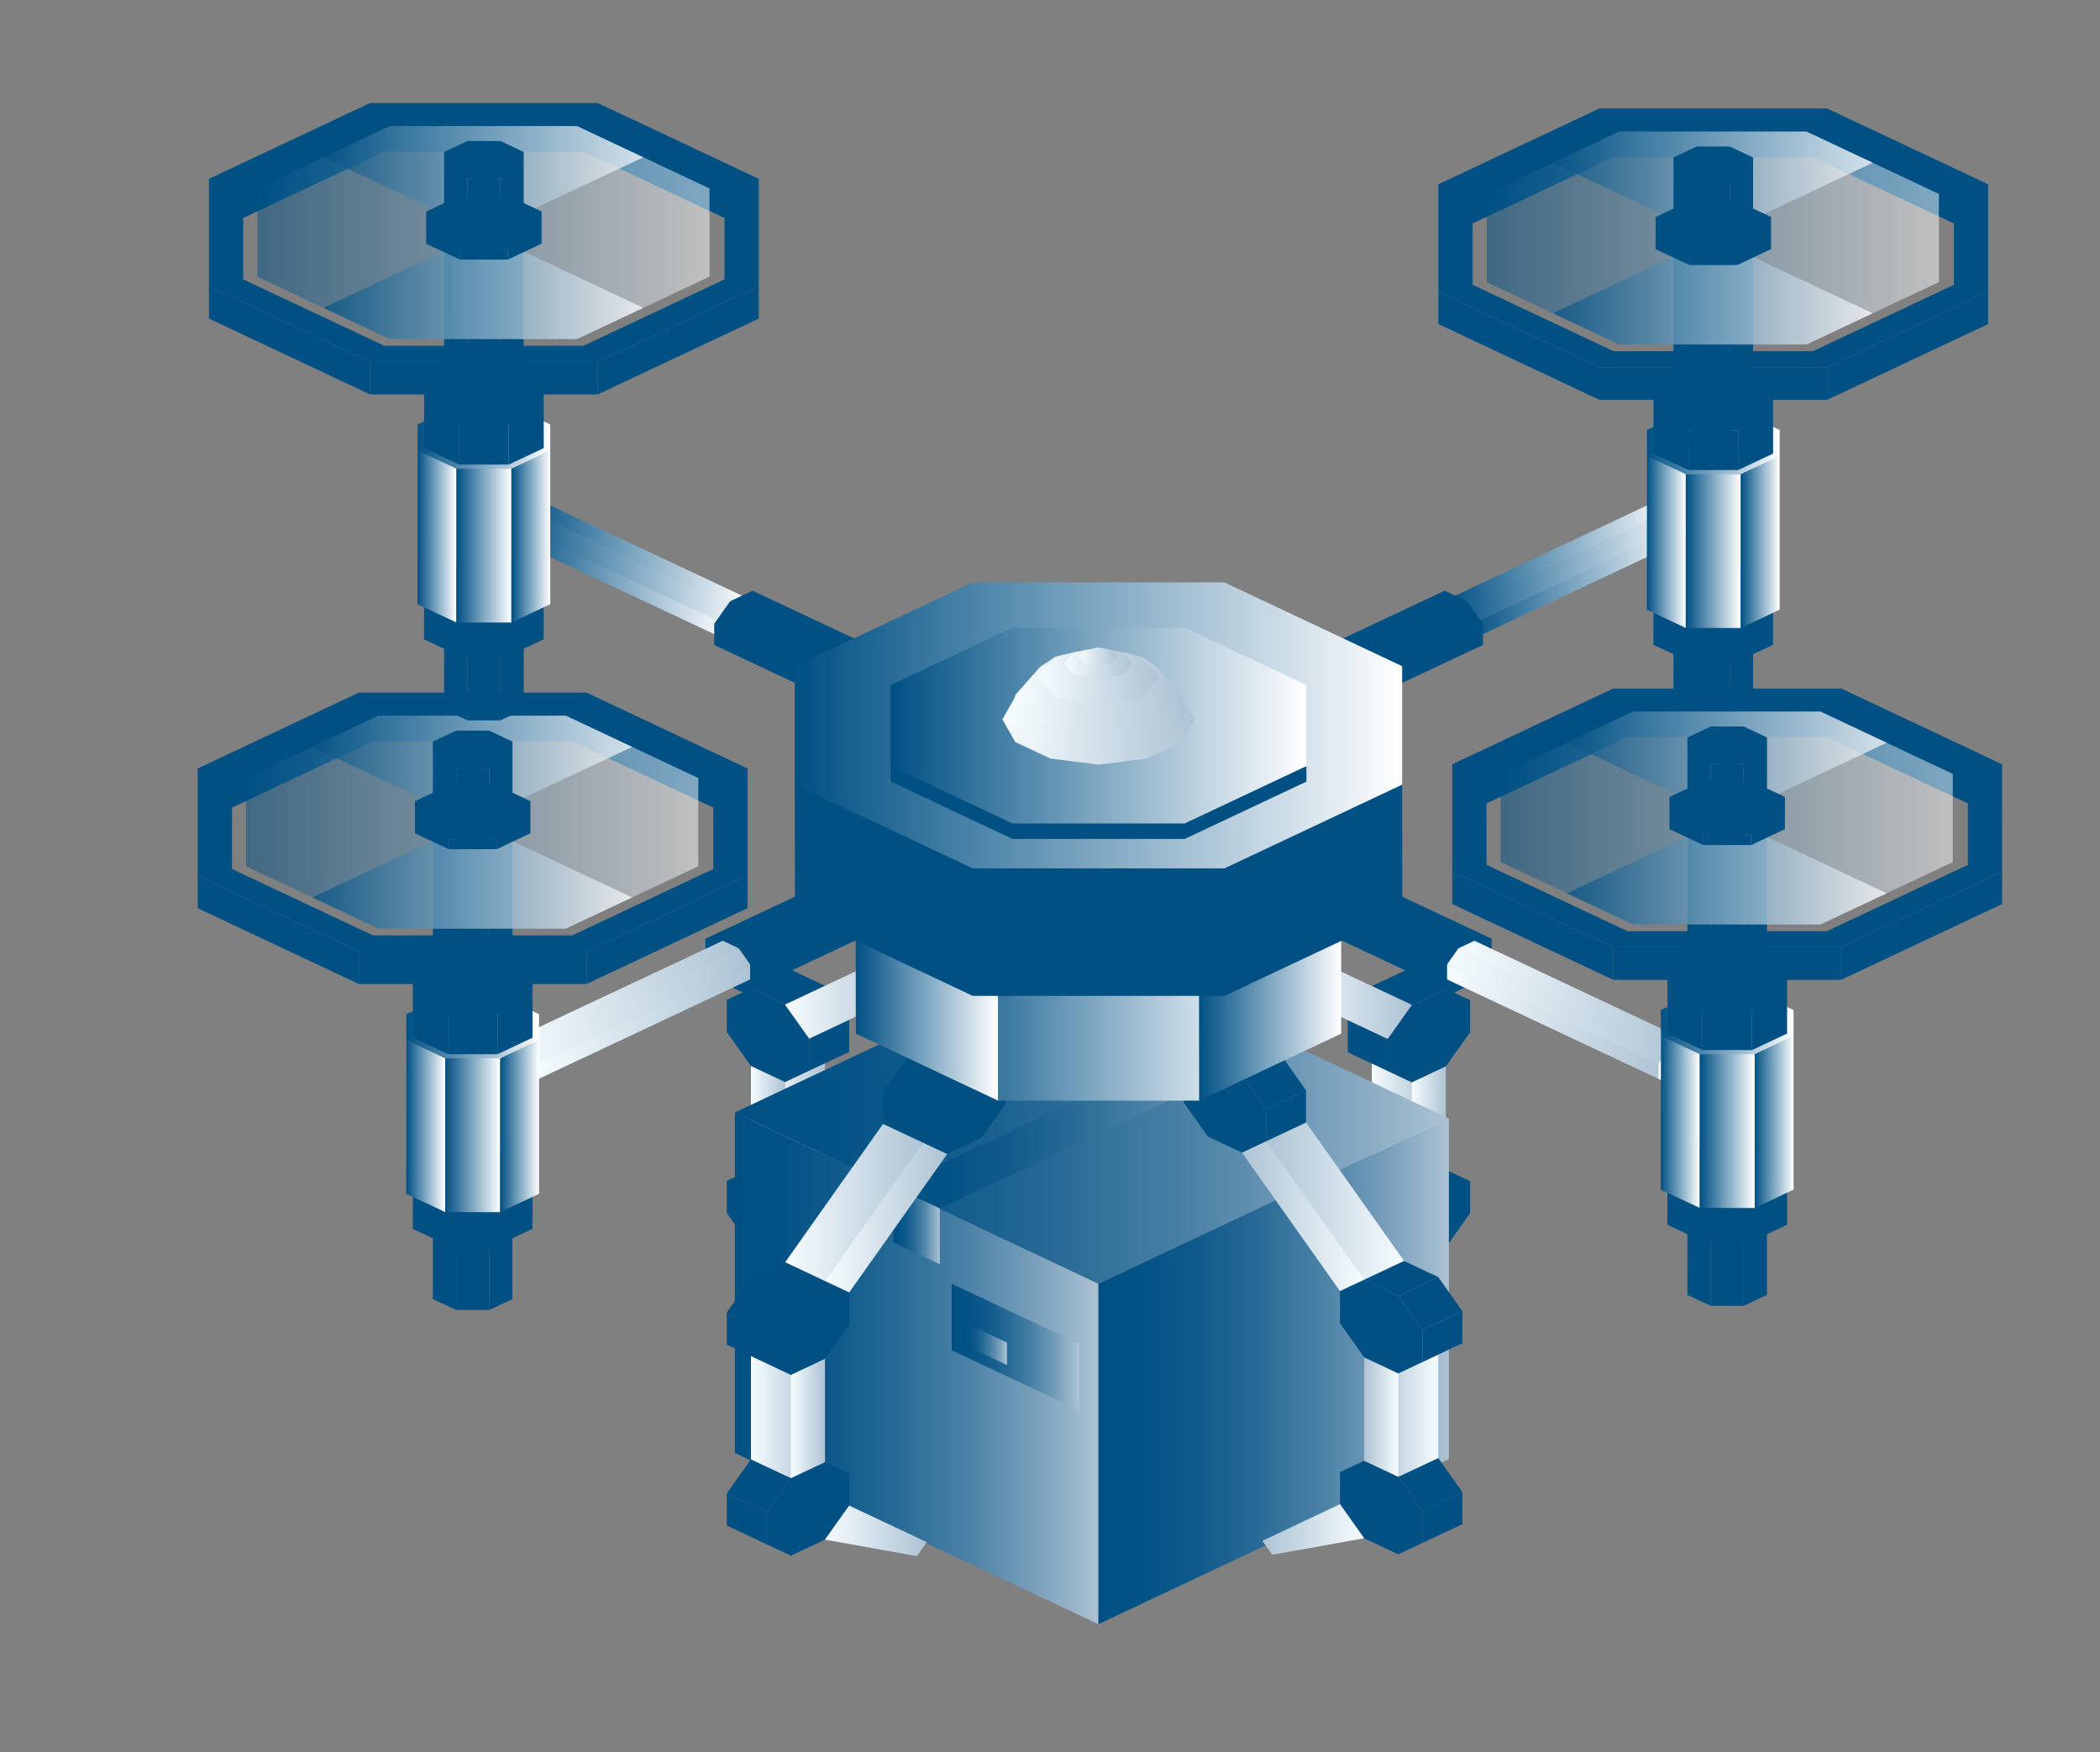 <?xml version="1.0" encoding="UTF-8"?>
<svg id="Layer_1" data-name="Layer 1" xmlns="http://www.w3.org/2000/svg" width="512.96" height="428.02" xmlns:xlink="http://www.w3.org/1999/xlink" viewBox="0 0 512.96 428.02">
  <rect x="0" y="0" width="512.96" height="428.02" fill="#808080" stroke="none"/>
  <defs>
    <style>
      .cls-1 {
        fill: #554640;
      }

      .cls-1, .cls-2, .cls-3, .cls-4, .cls-5, .cls-6, .cls-7, .cls-8, .cls-9, .cls-10, .cls-11, .cls-12, .cls-13, .cls-14, .cls-15, .cls-16, .cls-17, .cls-18, .cls-19, .cls-20, .cls-21, .cls-22, .cls-23, .cls-24, .cls-25, .cls-26, .cls-27, .cls-28, .cls-29, .cls-30, .cls-31, .cls-32, .cls-33, .cls-34, .cls-35, .cls-36, .cls-37, .cls-38, .cls-39, .cls-40, .cls-41, .cls-42, .cls-43, .cls-44, .cls-45, .cls-46, .cls-47, .cls-48, .cls-49, .cls-50, .cls-51, .cls-52, .cls-53, .cls-54, .cls-55, .cls-56, .cls-57, .cls-58, .cls-59, .cls-60, .cls-61, .cls-62, .cls-63, .cls-64, .cls-65, .cls-66, .cls-67, .cls-68, .cls-69, .cls-70, .cls-71, .cls-72, .cls-73, .cls-74, .cls-75, .cls-76, .cls-77, .cls-78, .cls-79, .cls-80, .cls-81, .cls-82, .cls-83, .cls-84, .cls-85, .cls-86, .cls-87, .cls-88, .cls-89, .cls-90 {
        stroke-width: 0px;
      }

      .cls-2 {
        fill: url(#linear-gradient-83);
      }

      .cls-2, .cls-3, .cls-4, .cls-5 {
        opacity: .5;
      }

      .cls-3 {
        fill: url(#linear-gradient-69);
      }

      .cls-4 {
        fill: url(#linear-gradient-76);
      }

      .cls-5 {
        fill: url(#linear-gradient-62);
      }

      .cls-6 {
        fill: #695851;
      }

      .cls-7 {
        fill: url(#linear-gradient);
      }

      .cls-8 {
        fill: #005084;
      }

      .cls-9 {
        fill: url(#linear-gradient-38);
      }

      .cls-10 {
        fill: url(#linear-gradient-33);
      }

      .cls-11 {
        fill: url(#linear-gradient-29);
      }

      .cls-12 {
        fill: url(#linear-gradient-32);
      }

      .cls-13 {
        fill: url(#linear-gradient-30);
      }

      .cls-14 {
        fill: url(#linear-gradient-31);
      }

      .cls-15 {
        fill: url(#linear-gradient-36);
      }

      .cls-16 {
        fill: url(#linear-gradient-39);
      }

      .cls-17 {
        fill: url(#linear-gradient-34);
      }

      .cls-18 {
        fill: url(#linear-gradient-37);
      }

      .cls-19 {
        fill: url(#linear-gradient-35);
      }

      .cls-20 {
        fill: url(#linear-gradient-28);
      }

      .cls-21 {
        fill: url(#linear-gradient-25);
      }

      .cls-22 {
        fill: url(#linear-gradient-11);
      }

      .cls-23 {
        fill: url(#linear-gradient-12);
      }

      .cls-24 {
        fill: url(#linear-gradient-13);
      }

      .cls-25 {
        fill: url(#linear-gradient-10);
      }

      .cls-26 {
        fill: url(#linear-gradient-17);
      }

      .cls-27 {
        fill: url(#linear-gradient-16);
      }

      .cls-28 {
        fill: url(#linear-gradient-19);
      }

      .cls-29 {
        fill: url(#linear-gradient-15);
      }

      .cls-30 {
        fill: url(#linear-gradient-23);
      }

      .cls-31 {
        fill: url(#linear-gradient-21);
      }

      .cls-32 {
        fill: url(#linear-gradient-18);
      }

      .cls-33 {
        fill: url(#linear-gradient-14);
      }

      .cls-34 {
        fill: url(#linear-gradient-22);
      }

      .cls-35 {
        fill: url(#linear-gradient-20);
      }

      .cls-36 {
        fill: url(#linear-gradient-27);
      }

      .cls-37 {
        fill: url(#linear-gradient-24);
      }

      .cls-38 {
        fill: url(#linear-gradient-26);
      }

      .cls-39 {
        fill: url(#linear-gradient-45);
      }

      .cls-40 {
        fill: url(#linear-gradient-46);
      }

      .cls-41 {
        fill: url(#linear-gradient-44);
      }

      .cls-42 {
        fill: url(#linear-gradient-48);
      }

      .cls-43 {
        fill: url(#linear-gradient-49);
      }

      .cls-44 {
        fill: url(#linear-gradient-47);
      }

      .cls-45 {
        fill: url(#linear-gradient-42);
      }

      .cls-46 {
        fill: url(#linear-gradient-43);
      }

      .cls-47 {
        fill: url(#linear-gradient-40);
      }

      .cls-48 {
        fill: url(#linear-gradient-41);
      }

      .cls-49 {
        fill: url(#linear-gradient-59);
      }

      .cls-50 {
        fill: url(#linear-gradient-57);
      }

      .cls-51 {
        fill: url(#linear-gradient-58);
      }

      .cls-52 {
        fill: url(#linear-gradient-55);
      }

      .cls-53 {
        fill: url(#linear-gradient-56);
      }

      .cls-54 {
        fill: url(#linear-gradient-53);
      }

      .cls-55 {
        fill: url(#linear-gradient-51);
      }

      .cls-56 {
        fill: url(#linear-gradient-52);
      }

      .cls-57 {
        fill: url(#linear-gradient-50);
      }

      .cls-58 {
        fill: url(#linear-gradient-54);
      }

      .cls-59 {
        fill: url(#linear-gradient-60);
      }

      .cls-60 {
        fill: url(#linear-gradient-61);
      }

      .cls-61 {
        fill: url(#linear-gradient-65);
      }

      .cls-62 {
        fill: url(#linear-gradient-79);
      }

      .cls-63 {
        fill: url(#linear-gradient-75);
      }

      .cls-64 {
        fill: url(#linear-gradient-74);
      }

      .cls-65 {
        fill: url(#linear-gradient-67);
      }

      .cls-66 {
        fill: url(#linear-gradient-68);
      }

      .cls-67 {
        fill: url(#linear-gradient-66);
      }

      .cls-68 {
        fill: url(#linear-gradient-72);
      }

      .cls-69 {
        fill: url(#linear-gradient-73);
      }

      .cls-70 {
        fill: url(#linear-gradient-82);
      }

      .cls-71 {
        fill: url(#linear-gradient-80);
      }

      .cls-72 {
        fill: url(#linear-gradient-81);
      }

      .cls-73 {
        fill: #413531;
      }

      .cls-74 {
        fill: url(#linear-gradient-78);
      }

      .cls-74, .cls-75, .cls-76, .cls-77, .cls-78, .cls-79, .cls-80, .cls-81 {
        opacity: .7;
      }

      .cls-75 {
        fill: url(#linear-gradient-77);
      }

      .cls-76 {
        fill: url(#linear-gradient-64);
      }

      .cls-77 {
        fill: url(#linear-gradient-63);
      }

      .cls-78 {
        fill: url(#linear-gradient-70);
      }

      .cls-79 {
        fill: url(#linear-gradient-71);
      }

      .cls-80 {
        fill: url(#linear-gradient-84);
      }

      .cls-81 {
        fill: url(#linear-gradient-85);
      }

      .cls-82 {
        fill: #846f6a;
      }

      .cls-83 {
        fill: url(#linear-gradient-4);
      }

      .cls-84 {
        fill: url(#linear-gradient-2);
      }

      .cls-85 {
        fill: url(#linear-gradient-3);
      }

      .cls-86 {
        fill: url(#linear-gradient-8);
      }

      .cls-87 {
        fill: url(#linear-gradient-9);
      }

      .cls-88 {
        fill: url(#linear-gradient-7);
      }

      .cls-89 {
        fill: url(#linear-gradient-5);
      }

      .cls-90 {
        fill: url(#linear-gradient-6);
      }
    </style>
    <linearGradient id="linear-gradient" x1="335.09" y1="274.77" x2="349.03" y2="274.77" gradientUnits="userSpaceOnUse">
      <stop offset="0" stop-color="#f6fcfe"/>
      <stop offset="1" stop-color="#adc3d4"/>
    </linearGradient>
    <linearGradient id="linear-gradient-2" x1="344.85" y1="275.11" x2="353.18" y2="275.11" xlink:href="#linear-gradient"/>
    <linearGradient id="linear-gradient-3" x1="305.23" y1="236.07" x2="323.24" y2="236.07" xlink:href="#linear-gradient"/>
    <linearGradient id="linear-gradient-4" x1="315.01" y1="244.01" x2="344.87" y2="244.01" xlink:href="#linear-gradient"/>
    <linearGradient id="linear-gradient-5" x1="310.24" y1="316.97" x2="338.97" y2="316.97" xlink:href="#linear-gradient"/>
    <linearGradient id="linear-gradient-6" x1="320" y1="319.83" x2="344.85" y2="319.83" xlink:href="#linear-gradient"/>
    <linearGradient id="linear-gradient-7" x1="187.6" y1="274.71" x2="201.52" y2="274.71" xlink:href="#linear-gradient"/>
    <linearGradient id="linear-gradient-8" x1="183.43" y1="275.04" x2="191.77" y2="275.04" xlink:href="#linear-gradient"/>
    <linearGradient id="linear-gradient-9" x1="213.38" y1="236.01" x2="231.38" y2="236.01" xlink:href="#linear-gradient"/>
    <linearGradient id="linear-gradient-10" x1="191.75" y1="243.94" x2="221.6" y2="243.94" xlink:href="#linear-gradient"/>
    <linearGradient id="linear-gradient-11" x1="197.65" y1="316.9" x2="226.38" y2="316.9" xlink:href="#linear-gradient"/>
    <linearGradient id="linear-gradient-12" x1="191.77" y1="319.77" x2="216.62" y2="319.77" xlink:href="#linear-gradient"/>
    <linearGradient id="linear-gradient-13" x1="179.5" y1="334.29" x2="268.31" y2="334.29" gradientUnits="userSpaceOnUse">
      <stop offset="0" stop-color="#005084"/>
      <stop offset=".14" stop-color="#045386"/>
      <stop offset=".29" stop-color="#115b8c"/>
      <stop offset=".45" stop-color="#286a96"/>
      <stop offset=".62" stop-color="#477fa4"/>
      <stop offset=".79" stop-color="#6f99b7"/>
      <stop offset=".96" stop-color="#9fbacd"/>
      <stop offset="1" stop-color="#adc3d4"/>
    </linearGradient>
    <linearGradient id="linear-gradient-14" x1="232.45" y1="329.07" x2="263.59" y2="329.07" xlink:href="#linear-gradient-13"/>
    <linearGradient id="linear-gradient-15" x1="235.5" y1="328.27" x2="245.98" y2="328.27" xlink:href="#linear-gradient-13"/>
    <linearGradient id="linear-gradient-16" x1="268.31" y1="335.02" x2="353.91" y2="335.02" xlink:href="#linear-gradient-13"/>
    <linearGradient id="linear-gradient-17" y1="272.51" x2="353.91" y2="272.51" xlink:href="#linear-gradient-13"/>
    <linearGradient id="linear-gradient-18" x1="218.19" y1="272.77" x2="315.21" y2="272.77" xlink:href="#linear-gradient-13"/>
    <linearGradient id="linear-gradient-19" x1="218.19" y1="299.37" x2="229.56" y2="299.37" xlink:href="#linear-gradient-13"/>
    <linearGradient id="linear-gradient-20" x1="191.77" y1="293.77" x2="225.49" y2="293.77" xlink:href="#linear-gradient"/>
    <linearGradient id="linear-gradient-21" x1="201.52" y1="297.46" x2="231.38" y2="297.46" xlink:href="#linear-gradient"/>
    <linearGradient id="linear-gradient-22" x1="183.43" y1="346.19" x2="198.52" y2="346.19" xlink:href="#linear-gradient"/>
    <linearGradient id="linear-gradient-23" x1="193.19" y1="346.52" x2="201.52" y2="346.52" xlink:href="#linear-gradient"/>
    <linearGradient id="linear-gradient-24" x1="201.52" y1="373.98" x2="226.38" y2="373.98" xlink:href="#linear-gradient"/>
    <linearGradient id="linear-gradient-25" x1="164.23" y1="293.44" x2="197.95" y2="293.44" gradientTransform="translate(507.2) rotate(-180) scale(1 -1)" xlink:href="#linear-gradient"/>
    <linearGradient id="linear-gradient-26" x1="173.99" y1="297.12" x2="203.84" y2="297.12" gradientTransform="translate(507.2) rotate(-180) scale(1 -1)" xlink:href="#linear-gradient"/>
    <linearGradient id="linear-gradient-27" x1="155.89" y1="345.86" x2="170.98" y2="345.86" gradientTransform="translate(507.2) rotate(-180) scale(1 -1)" xlink:href="#linear-gradient"/>
    <linearGradient id="linear-gradient-28" x1="165.65" y1="346.19" x2="173.99" y2="346.19" gradientTransform="translate(507.2) rotate(-180) scale(1 -1)" xlink:href="#linear-gradient"/>
    <linearGradient id="linear-gradient-29" x1="173.99" y1="373.65" x2="198.84" y2="373.65" gradientTransform="translate(507.2) rotate(-180) scale(1 -1)" xlink:href="#linear-gradient"/>
    <linearGradient id="linear-gradient-30" x1="226.41" y1="246.36" x2="308.17" y2="246.36" gradientUnits="userSpaceOnUse">
      <stop offset="0" stop-color="#005084"/>
      <stop offset="1" stop-color="#fff"/>
    </linearGradient>
    <linearGradient id="linear-gradient-31" x1="209" y1="246.35" x2="243.77" y2="246.35" xlink:href="#linear-gradient-30"/>
    <linearGradient id="linear-gradient-32" x1="292.88" x2="327.61" xlink:href="#linear-gradient-30"/>
    <linearGradient id="linear-gradient-33" x1="209" y1="212.27" x2="327.6" y2="212.27" xlink:href="#linear-gradient-30"/>
    <linearGradient id="linear-gradient-34" x1="358.68" y1="141.94" x2="411.73" y2="141.94" xlink:href="#linear-gradient-30"/>
    <linearGradient id="linear-gradient-35" x1="353.4" y1="138.14" x2="411.73" y2="138.14" xlink:href="#linear-gradient-30"/>
    <linearGradient id="linear-gradient-36" x1="353.4" y1="135.26" x2="408.95" y2="135.26" xlink:href="#linear-gradient-30"/>
    <linearGradient id="linear-gradient-37" x1="350.63" y1="151.86" x2="360.09" y2="151.86" xlink:href="#linear-gradient-30"/>
    <linearGradient id="linear-gradient-38" x1="124.97" y1="141.94" x2="178.01" y2="141.94" xlink:href="#linear-gradient-30"/>
    <linearGradient id="linear-gradient-39" x1="124.97" y1="138.14" x2="183.28" y2="138.14" xlink:href="#linear-gradient-30"/>
    <linearGradient id="linear-gradient-40" x1="127.74" y1="135.26" x2="183.28" y2="135.26" xlink:href="#linear-gradient-30"/>
    <linearGradient id="linear-gradient-41" x1="176.6" y1="151.86" x2="186.06" y2="151.86" xlink:href="#linear-gradient-30"/>
    <linearGradient id="linear-gradient-42" x1="194.14" y1="177.22" x2="342.5" y2="177.22" xlink:href="#linear-gradient-30"/>
    <linearGradient id="linear-gradient-43" x1="217.53" y1="177.26" x2="319.1" y2="177.26" xlink:href="#linear-gradient-30"/>
    <linearGradient id="linear-gradient-44" x1="244.84" y1="175.74" x2="291.85" y2="175.74" xlink:href="#linear-gradient"/>
    <linearGradient id="linear-gradient-45" x1="246.72" y1="177.82" x2="289.93" y2="177.82" xlink:href="#linear-gradient"/>
    <linearGradient id="linear-gradient-46" x1="248.06" y1="169.84" x2="288.57" y2="169.84" xlink:href="#linear-gradient"/>
    <linearGradient id="linear-gradient-47" x1="253.43" y1="165.87" x2="283.2" y2="165.87" xlink:href="#linear-gradient"/>
    <linearGradient id="linear-gradient-48" x1="259.99" y1="162.45" x2="276.7" y2="162.45" xlink:href="#linear-gradient"/>
    <linearGradient id="linear-gradient-49" x1="263.48" y1="160.44" x2="273.15" y2="160.44" xlink:href="#linear-gradient"/>
    <linearGradient id="linear-gradient-50" x1="353.47" y1="249.58" x2="406.51" y2="249.58" xlink:href="#linear-gradient"/>
    <linearGradient id="linear-gradient-51" x1="353.47" y1="245.78" x2="411.79" y2="245.78" xlink:href="#linear-gradient"/>
    <linearGradient id="linear-gradient-52" x1="356.24" y1="242.89" x2="411.79" y2="242.89" xlink:href="#linear-gradient"/>
    <linearGradient id="linear-gradient-53" x1="405.11" y1="259.49" x2="414.56" y2="259.49" xlink:href="#linear-gradient"/>
    <linearGradient id="linear-gradient-54" x1="130.18" y1="249.58" x2="183.22" y2="249.58" xlink:href="#linear-gradient"/>
    <linearGradient id="linear-gradient-55" x1="124.89" y1="245.78" x2="183.22" y2="245.78" xlink:href="#linear-gradient"/>
    <linearGradient id="linear-gradient-56" x1="124.89" y1="242.89" x2="180.45" y2="242.89" xlink:href="#linear-gradient"/>
    <linearGradient id="linear-gradient-57" x1="122.12" y1="259.49" x2="131.58" y2="259.49" xlink:href="#linear-gradient"/>
    <linearGradient id="linear-gradient-58" x1="99.24" y1="275.1" x2="108.75" y2="275.1" xlink:href="#linear-gradient-30"/>
    <linearGradient id="linear-gradient-59" x1="108.75" y1="277.15" x2="122.18" y2="277.15" xlink:href="#linear-gradient-30"/>
    <linearGradient id="linear-gradient-60" x1="122.18" y1="275.1" x2="131.67" y2="275.1" xlink:href="#linear-gradient-30"/>
    <linearGradient id="linear-gradient-61" x1="99.25" y1="250.92" x2="131.67" y2="250.92" xlink:href="#linear-gradient-30"/>
    <linearGradient id="linear-gradient-62" x1="60.11" y1="200.85" x2="170.57" y2="200.85" xlink:href="#linear-gradient-30"/>
    <linearGradient id="linear-gradient-63" x1="76.3" y1="213.86" x2="154.4" y2="213.86" xlink:href="#linear-gradient-30"/>
    <linearGradient id="linear-gradient-64" x1="76.3" y1="187.85" x2="154.4" y2="187.85" xlink:href="#linear-gradient-30"/>
    <linearGradient id="linear-gradient-65" x1="101.98" y1="131.06" x2="111.49" y2="131.06" xlink:href="#linear-gradient-30"/>
    <linearGradient id="linear-gradient-66" x1="111.49" y1="133.11" x2="124.92" y2="133.11" xlink:href="#linear-gradient-30"/>
    <linearGradient id="linear-gradient-67" x1="124.92" y1="131.06" x2="134.41" y2="131.06" xlink:href="#linear-gradient-30"/>
    <linearGradient id="linear-gradient-68" x1="101.99" y1="106.88" x2="134.41" y2="106.88" xlink:href="#linear-gradient-30"/>
    <linearGradient id="linear-gradient-69" x1="62.85" y1="56.81" x2="173.31" y2="56.81" xlink:href="#linear-gradient-30"/>
    <linearGradient id="linear-gradient-70" x1="79.04" y1="69.82" x2="157.14" y2="69.82" xlink:href="#linear-gradient-30"/>
    <linearGradient id="linear-gradient-71" x1="79.04" y1="43.81" x2="157.14" y2="43.81" xlink:href="#linear-gradient-30"/>
    <linearGradient id="linear-gradient-72" x1="402.27" y1="132.4" x2="411.78" y2="132.4" xlink:href="#linear-gradient-30"/>
    <linearGradient id="linear-gradient-73" x1="411.78" y1="134.45" x2="425.21" y2="134.45" xlink:href="#linear-gradient-30"/>
    <linearGradient id="linear-gradient-74" x1="425.21" y1="132.4" x2="434.71" y2="132.4" xlink:href="#linear-gradient-30"/>
    <linearGradient id="linear-gradient-75" x1="402.29" y1="108.22" x2="434.71" y2="108.22" xlink:href="#linear-gradient-30"/>
    <linearGradient id="linear-gradient-76" x1="363.15" y1="58.15" x2="473.61" y2="58.15" xlink:href="#linear-gradient-30"/>
    <linearGradient id="linear-gradient-77" x1="379.33" y1="71.15" x2="457.44" y2="71.15" xlink:href="#linear-gradient-30"/>
    <linearGradient id="linear-gradient-78" x1="379.33" y1="45.15" x2="457.44" y2="45.15" xlink:href="#linear-gradient-30"/>
    <linearGradient id="linear-gradient-79" x1="405.68" y1="274.09" x2="415.19" y2="274.09" xlink:href="#linear-gradient-30"/>
    <linearGradient id="linear-gradient-80" x1="415.19" y1="276.14" x2="428.62" y2="276.14" xlink:href="#linear-gradient-30"/>
    <linearGradient id="linear-gradient-81" x1="428.62" y1="274.09" x2="438.11" y2="274.09" xlink:href="#linear-gradient-30"/>
    <linearGradient id="linear-gradient-82" x1="405.7" y1="249.91" x2="438.11" y2="249.91" xlink:href="#linear-gradient-30"/>
    <linearGradient id="linear-gradient-83" x1="366.56" y1="199.84" x2="477.01" y2="199.84" xlink:href="#linear-gradient-30"/>
    <linearGradient id="linear-gradient-84" x1="382.74" y1="212.84" x2="460.85" y2="212.84" xlink:href="#linear-gradient-30"/>
    <linearGradient id="linear-gradient-85" x1="382.74" y1="186.84" x2="460.85" y2="186.84" xlink:href="#linear-gradient-30"/>
  </defs>
  <g>
    <g>
      <g>
        <polygon class="cls-8" points="338.97 298.03 344.85 289.7 353.18 285.77 359.09 288.55 359.09 296.4 353.18 304.72 344.85 308.65 338.97 305.87 338.97 298.03"/>
        <polygon class="cls-8" points="329.21 301.27 338.97 305.87 338.97 298.03 329.21 293.43 329.21 301.27"/>
        <polygon class="cls-8" points="329.21 293.43 338.97 298.03 344.85 289.7 335.09 285.11 329.21 293.43"/>
        <polygon class="cls-8" points="335.09 285.11 344.85 289.7 353.18 285.77 343.43 281.18 335.09 285.11"/>
      </g>
      <g>
        <polygon class="cls-8" points="338.97 253.81 344.85 245.5 353.18 241.57 359.09 244.35 359.09 252.19 353.18 260.51 344.85 264.44 338.97 261.66 338.97 253.81"/>
        <polygon class="cls-8" points="329.21 257.07 338.97 261.66 338.97 253.81 329.21 249.22 329.21 257.07"/>
        <polygon class="cls-8" points="329.21 249.22 338.97 253.81 344.85 245.5 335.09 240.9 329.21 249.22"/>
        <polygon class="cls-8" points="335.09 240.9 344.85 245.5 353.18 241.57 343.43 236.98 335.09 240.9"/>
      </g>
      <g>
        <polygon class="cls-7" points="344.85 289.7 335.09 285.11 335.09 259.84 344.85 264.44 349.03 276.55 344.85 289.7"/>
        <polygon class="cls-84" points="353.18 285.77 344.85 289.7 344.85 264.44 353.18 260.52 353.18 285.77"/>
      </g>
      <g>
        <polygon class="cls-85" points="320.89 234.21 323.24 241.57 315.01 242.53 305.23 237.94 311.13 229.61 320.89 234.21"/>
        <polygon class="cls-83" points="344.87 245.49 338.97 253.81 315.01 242.53 320.89 234.21 344.87 245.49"/>
      </g>
      <g>
        <polygon class="cls-8" points="300.79 235.84 306.67 227.52 315.01 223.59 320.89 226.38 320.89 234.22 315.01 242.53 306.67 246.46 300.79 243.69 300.79 235.84"/>
        <polygon class="cls-8" points="291.02 239.1 300.79 243.69 300.79 235.84 291.02 231.24 291.02 239.1"/>
        <polygon class="cls-8" points="291.02 231.24 300.79 235.84 306.67 227.52 296.92 222.92 291.02 231.24"/>
        <polygon class="cls-8" points="296.92 222.92 306.67 227.52 315.01 223.59 305.23 219 296.92 222.92"/>
      </g>
      <g>
        <polygon class="cls-89" points="320 332.67 310.24 328.07 329.21 301.27 338.97 305.87 334.99 316.69 320 332.67"/>
        <polygon class="cls-90" points="322.42 333.8 320 332.67 338.97 305.87 344.85 308.65 322.42 333.8"/>
      </g>
    </g>
    <g>
      <g>
        <polygon class="cls-8" points="197.65 297.96 191.77 289.64 183.43 285.71 177.53 288.49 177.53 296.33 183.43 304.65 191.77 308.58 197.65 305.8 197.65 297.96"/>
        <polygon class="cls-8" points="207.42 301.2 197.65 305.8 197.65 297.96 207.42 293.35 207.42 301.2"/>
        <polygon class="cls-8" points="207.42 293.35 197.65 297.96 191.77 289.64 201.52 285.04 207.42 293.35"/>
        <polygon class="cls-8" points="201.52 285.04 191.77 289.64 183.43 285.71 193.19 281.12 201.52 285.04"/>
      </g>
      <g>
        <polygon class="cls-8" points="197.65 253.75 191.77 245.44 183.43 241.5 177.53 244.27 177.53 252.13 183.43 260.44 191.77 264.36 197.65 261.59 197.65 253.75"/>
        <polygon class="cls-8" points="207.42 256.99 197.65 261.59 197.65 253.75 207.42 249.15 207.42 256.99"/>
        <polygon class="cls-8" points="207.42 249.15 197.65 253.75 191.77 245.44 201.52 240.83 207.42 249.15"/>
        <polygon class="cls-8" points="201.52 240.83 191.77 245.44 183.43 241.5 193.19 236.9 201.52 240.83"/>
      </g>
      <g>
        <polygon class="cls-88" points="191.77 289.64 201.52 285.04 201.52 259.77 191.77 264.36 187.6 276.49 191.77 289.64"/>
        <polygon class="cls-86" points="183.43 285.71 191.77 289.64 191.77 264.36 183.43 260.44 183.43 285.71"/>
      </g>
      <g>
        <polygon class="cls-87" points="215.72 234.14 213.38 241.5 221.6 242.47 231.38 237.88 225.49 229.55 215.72 234.14"/>
        <polygon class="cls-25" points="191.75 245.43 197.65 253.74 221.6 242.47 215.72 234.14 191.75 245.43"/>
      </g>
      <g>
        <polygon class="cls-8" points="235.82 235.77 229.94 227.45 221.6 223.53 215.72 226.3 215.72 234.15 221.6 242.47 229.94 246.39 235.82 243.61 235.82 235.77"/>
        <polygon class="cls-8" points="245.6 239.02 235.82 243.61 235.82 235.77 245.6 231.18 245.6 239.02"/>
        <polygon class="cls-8" points="245.6 231.18 235.82 235.77 229.94 227.45 239.7 222.85 245.6 231.18"/>
        <polygon class="cls-8" points="239.7 222.85 229.94 227.45 221.6 223.53 231.38 218.93 239.7 222.85"/>
      </g>
      <g>
        <polygon class="cls-22" points="216.62 332.61 226.38 328 207.42 301.2 197.65 305.8 201.63 316.62 216.62 332.61"/>
        <polygon class="cls-23" points="214.2 333.74 216.62 332.61 197.65 305.8 191.77 308.58 214.2 333.74"/>
      </g>
    </g>
    <g>
      <polygon class="cls-24" points="268.31 313.61 179.5 271.78 179.5 354.96 268.31 396.79 268.31 313.61"/>
      <g>
        <polygon class="cls-33" points="263.59 344.54 232.45 329.86 232.45 313.61 263.59 328.28 263.59 344.54"/>
        <polygon class="cls-29" points="245.98 333.48 235.5 328.54 235.5 323.07 245.98 328 245.98 333.48"/>
      </g>
      <polygon class="cls-27" points="353.91 356.43 268.31 396.79 268.31 313.61 353.91 273.25 353.91 356.43"/>
      <polygon class="cls-26" points="265.11 231.41 353.91 273.26 268.31 313.61 179.5 271.78 265.11 231.41"/>
      <g>
        <polygon class="cls-32" points="229.56 295.21 225.26 296 218.19 289.88 303.85 249.54 315.21 254.88 229.56 295.21"/>
        <polygon class="cls-28" points="229.56 308.87 218.19 303.52 218.19 289.88 229.56 295.21 229.56 308.87"/>
      </g>
    </g>
    <g>
      <g>
        <polygon class="cls-35" points="191.77 308.39 201.52 313 214.71 300.31 225.49 279.14 215.72 274.55 191.77 308.39"/>
        <polygon class="cls-31" points="201.52 313 207.42 315.77 231.38 281.91 225.49 279.14 201.52 313"/>
      </g>
      <g>
        <polygon class="cls-8" points="187.31 369.43 193.19 361.12 201.52 357.19 207.42 359.97 207.42 367.82 201.52 376.13 193.19 380.05 187.31 377.29 187.31 369.43"/>
        <polygon class="cls-8" points="177.53 372.68 187.31 377.29 187.31 369.43 177.53 364.84 177.53 372.68"/>
        <polygon class="cls-8" points="177.53 364.84 187.31 369.43 193.19 361.12 183.43 356.52 177.53 364.84"/>
        <polygon class="cls-8" points="183.43 356.52 193.19 361.12 201.52 357.19 191.77 352.6 183.43 356.52"/>
      </g>
      <g>
        <polygon class="cls-34" points="183.43 356.53 193.19 361.12 198.52 344.71 193.19 335.86 183.43 331.26 183.43 356.53"/>
        <polygon class="cls-30" points="193.19 361.12 201.52 357.21 201.52 331.92 193.19 335.86 193.19 361.12"/>
      </g>
      <polygon class="cls-37" points="223.97 380.16 226.38 376.74 207.42 367.81 201.52 376.13 223.97 380.16"/>
      <g>
        <polygon class="cls-8" points="225.49 271.3 231.38 262.98 239.7 259.05 245.6 261.83 245.6 269.67 239.7 277.99 231.38 281.91 225.49 279.14 225.49 271.3"/>
        <polygon class="cls-8" points="215.72 274.55 225.49 279.14 225.49 271.3 215.72 266.7 215.72 274.55"/>
        <polygon class="cls-8" points="215.72 266.7 225.49 271.3 231.38 262.98 221.6 258.38 215.72 266.7"/>
        <polygon class="cls-8" points="221.6 258.38 231.38 262.98 239.7 259.05 229.94 254.45 221.6 258.38"/>
      </g>
      <g>
        <polygon class="cls-8" points="187.31 325.24 193.19 316.92 201.52 312.99 207.42 315.77 207.42 323.62 201.52 331.92 193.19 335.86 187.31 333.08 187.31 325.24"/>
        <polygon class="cls-8" points="177.53 328.49 187.31 333.08 187.31 325.24 177.53 320.63 177.53 328.49"/>
        <polygon class="cls-8" points="177.53 320.63 187.31 325.24 193.19 316.92 183.43 312.31 177.53 320.63"/>
        <polygon class="cls-8" points="183.43 312.31 193.19 316.92 201.52 312.99 191.77 308.39 183.43 312.31"/>
      </g>
    </g>
    <g>
      <polygon class="cls-1" points="301.3 204.85 288.67 234.14 248 234.14 233.63 199.99 265.67 212.38 301.3 204.85"/>
      <polygon class="cls-6" points="248 213.52 248 234.14 219.27 220.6 219.24 199.99 237.82 207.19 248 213.52"/>
      <polygon class="cls-73" points="317.36 199.99 317.4 220.6 288.67 234.14 288.65 213.52 301.3 204.85 317.36 199.99"/>
      <polygon class="cls-82" points="219.24 180.86 219.24 199.99 248 213.52 288.65 213.52 317.36 199.99 317.36 180.86 288.65 167.31 248 167.31 219.24 180.86"/>
    </g>
    <g>
      <g>
        <polygon class="cls-21" points="342.97 308.06 333.22 312.66 320.03 299.97 309.25 278.81 319.02 274.21 342.97 308.06"/>
        <polygon class="cls-38" points="333.22 312.66 327.32 315.43 303.36 281.57 309.25 278.81 333.22 312.66"/>
      </g>
      <g>
        <polygon class="cls-8" points="347.43 369.1 341.55 360.79 333.22 356.86 327.32 359.64 327.32 367.48 333.22 375.8 341.55 379.72 347.43 376.95 347.43 369.1"/>
        <polygon class="cls-8" points="357.21 372.35 347.43 376.95 347.43 369.1 357.21 364.51 357.21 372.35"/>
        <polygon class="cls-8" points="357.21 364.51 347.43 369.1 341.55 360.79 351.31 356.19 357.21 364.51"/>
        <polygon class="cls-8" points="351.31 356.19 341.55 360.79 333.22 356.86 342.97 352.26 351.31 356.19"/>
      </g>
      <g>
        <polygon class="cls-36" points="351.31 356.2 341.55 360.79 336.22 344.38 341.55 335.52 351.31 330.93 351.31 356.2"/>
        <polygon class="cls-20" points="341.55 360.79 333.22 356.87 333.22 331.59 341.55 335.52 341.55 360.79"/>
      </g>
      <polygon class="cls-11" points="310.77 379.82 308.36 376.41 327.32 367.47 333.22 375.8 310.77 379.82"/>
      <g>
        <polygon class="cls-8" points="309.25 270.96 303.36 262.64 295.04 258.72 289.14 261.49 289.14 269.34 295.04 277.66 303.36 281.58 309.25 278.81 309.25 270.96"/>
        <polygon class="cls-8" points="319.02 274.21 309.25 278.81 309.25 270.96 319.02 266.36 319.02 274.21"/>
        <polygon class="cls-8" points="319.02 266.36 309.25 270.96 303.36 262.64 313.14 258.05 319.02 266.36"/>
        <polygon class="cls-8" points="313.14 258.05 303.36 262.64 295.04 258.72 304.8 254.12 313.14 258.05"/>
      </g>
      <g>
        <polygon class="cls-8" points="347.43 324.9 341.55 316.58 333.22 312.66 327.32 315.43 327.32 323.28 333.22 331.59 341.55 335.52 347.43 332.75 347.43 324.9"/>
        <polygon class="cls-8" points="357.21 328.15 347.43 332.75 347.43 324.9 357.21 320.3 357.21 328.15"/>
        <polygon class="cls-8" points="357.21 320.3 347.43 324.9 341.55 316.58 351.31 311.98 357.21 320.3"/>
        <polygon class="cls-8" points="351.31 311.98 341.55 316.58 333.22 312.66 342.97 308.06 351.31 311.98"/>
      </g>
    </g>
    <g>
      <polygon class="cls-13" points="308.17 229.71 292.91 268.88 243.77 268.88 226.41 223.84 265.14 238.8 308.17 229.71"/>
      <polygon class="cls-14" points="243.77 240.19 243.77 268.88 209.06 252.52 209 223.83 231.47 232.54 243.77 240.19"/>
      <polygon class="cls-12" points="327.6 223.84 327.61 252.52 292.91 268.88 292.88 240.19 308.17 229.71 327.6 223.84"/>
      <polygon class="cls-10" points="209 200.71 209 223.83 243.77 240.19 292.88 240.19 327.6 223.84 327.6 200.71 292.88 184.35 243.77 184.35 209 200.71"/>
    </g>
  </g>
  <g>
    <g>
      <polygon class="cls-17" points="360.09 155.93 411.73 131.65 411.73 127.96 358.68 151.6 360.09 155.93"/>
      <polygon class="cls-19" points="360.09 152.24 411.73 127.96 408.95 124.03 353.4 146.48 360.09 152.24"/>
      <polygon class="cls-15" points="357.32 148.32 408.95 124.03 405.04 122.19 353.4 146.48 357.32 148.32"/>
      <polygon class="cls-18" points="350.63 147.79 353.4 146.48 357.32 148.32 360.09 152.24 360.09 155.93 357.32 157.24 353.4 155.39 350.63 151.48 350.63 147.79"/>
    </g>
    <g>
      <polygon class="cls-8" points="325.14 174.99 362.23 157.56 362.23 152.4 323.17 168.93 325.14 174.99"/>
      <polygon class="cls-8" points="325.14 169.82 362.23 152.4 358.36 146.9 315.79 161.74 325.14 169.82"/>
      <polygon class="cls-8" points="321.28 164.34 358.36 146.9 352.87 144.31 315.79 161.74 321.28 164.34"/>
      <polygon class="cls-8" points="311.91 163.58 315.79 161.74 321.28 164.34 325.14 169.82 325.14 174.99 321.28 176.81 315.79 174.23 311.91 168.75 311.91 163.58"/>
    </g>
  </g>
  <g>
    <g>
      <polygon class="cls-9" points="176.6 155.93 124.97 131.65 124.97 127.96 178.01 151.6 176.6 155.93"/>
      <polygon class="cls-16" points="176.6 152.24 124.97 127.96 127.74 124.03 183.28 146.48 176.6 152.24"/>
      <polygon class="cls-47" points="179.35 148.32 127.74 124.03 131.66 122.19 183.28 146.48 179.35 148.32"/>
      <polygon class="cls-48" points="186.06 147.79 183.28 146.48 179.35 148.32 176.6 152.24 176.6 155.93 179.35 157.24 183.28 155.39 186.06 151.48 186.06 147.79"/>
    </g>
    <g>
      <polygon class="cls-8" points="211.54 174.99 174.46 157.56 174.46 152.4 213.51 168.93 211.54 174.99"/>
      <polygon class="cls-8" points="211.54 169.82 174.46 152.4 178.32 146.9 220.9 161.74 211.54 169.82"/>
      <polygon class="cls-8" points="215.41 164.34 178.32 146.9 183.82 144.31 220.9 161.74 215.41 164.34"/>
      <polygon class="cls-8" points="224.78 163.58 220.9 161.74 215.41 164.34 211.54 169.82 211.54 174.99 215.41 176.81 220.9 174.23 224.78 168.75 224.78 163.58"/>
    </g>
  </g>
  <g>
    <polygon class="cls-8" points="318.21 199.04 299.09 243.3 237.63 243.3 215.9 191.69 264.36 210.42 318.21 199.04"/>
    <polygon class="cls-8" points="237.61 212.15 237.63 243.3 194.19 222.83 194.14 191.68 222.23 202.58 237.61 212.15"/>
    <polygon class="cls-8" points="342.5 191.69 342.54 222.83 299.09 243.3 299.08 212.15 318.21 199.04 342.5 191.69"/>
    <polygon class="cls-45" points="194.14 162.75 194.14 191.68 237.61 212.15 299.08 212.15 342.5 191.69 342.5 162.75 299.08 142.28 237.61 142.28 194.14 162.75"/>
  </g>
  <g>
    <polygon class="cls-8" points="302.48 192.2 289.39 204.95 247.32 204.95 232.44 187.16 265.61 199.98 302.48 192.2"/>
    <polygon class="cls-8" points="247.31 201.17 247.32 204.95 217.59 190.94 217.53 187.16 236.78 194.62 247.31 201.17"/>
    <polygon class="cls-8" points="319.1 187.16 319.13 190.94 289.39 204.95 289.39 201.17 302.48 192.2 319.1 187.16"/>
    <polygon class="cls-46" points="217.53 167.36 217.53 187.16 247.31 201.17 289.39 201.17 319.1 187.16 319.1 167.36 289.39 153.34 247.31 153.34 217.53 167.36"/>
  </g>
  <g>
    <polygon class="cls-41" points="288.71 170.2 280.1 166.16 280.1 166.16 268.34 164.67 256.6 166.16 248 170.2 244.84 175.74 248 181.27 256.6 185.32 268.34 186.8 280.1 185.32 288.71 181.27 291.85 175.74 288.71 170.2"/>
    <polygon class="cls-39" points="288.57 169.72 284.21 170.81 275.03 176.03 261.64 176.03 252.44 170.81 248.06 169.72 246.72 175.74 253.09 182.94 268.33 185.91 283.61 182.93 289.93 175.74 288.57 169.72"/>
    <polygon class="cls-40" points="282.66 162.97 278.85 160.43 279.3 162.33 279.06 166.22 273.57 170.63 263.09 170.63 257.59 166.22 257.34 162.33 257.79 160.43 254 162.97 248.06 169.72 254.04 176.44 268.33 179.25 282.66 176.44 288.57 169.72 282.66 162.97"/>
    <polygon class="cls-44" points="278.85 160.43 274.26 159.33 274.78 160.68 274.43 162.68 270.36 164.31 266.29 164.31 262.22 162.68 261.87 160.68 262.4 159.33 257.79 160.43 253.43 165.38 257.79 170.35 268.33 172.4 278.88 170.35 283.2 165.38 278.85 160.43"/>
    <polygon class="cls-42" points="274.26 159.33 271.74 158.85 272.21 160 271.45 161.02 269.96 161.53 266.69 161.53 265.19 161.02 264.45 160 264.9 158.85 262.4 159.33 259.99 162.11 262.42 164.89 268.33 166.06 274.26 164.89 276.7 162.11 274.26 159.33"/>
    <polygon class="cls-43" points="271.74 162.06 273.15 160.45 271.74 158.85 268.33 158.16 264.9 158.85 263.48 160.45 264.92 162.06 268.33 162.72 271.74 162.06"/>
  </g>
  <g>
    <g>
      <polygon class="cls-8" points="351.11 240.75 314.03 223.32 314.03 218.15 353.1 234.69 351.11 240.75"/>
      <polygon class="cls-8" points="351.11 235.58 314.03 218.15 317.91 212.66 360.49 227.51 351.11 235.58"/>
      <polygon class="cls-8" points="354.99 230.09 317.91 212.66 323.4 210.07 360.49 227.51 354.99 230.09"/>
      <polygon class="cls-8" points="364.37 229.34 360.49 227.51 354.99 230.09 351.11 235.58 351.11 240.75 354.99 242.56 360.49 239.99 364.37 234.51 364.37 229.34"/>
    </g>
    <g>
      <polygon class="cls-57" points="405.11 263.57 353.47 239.28 353.47 235.6 406.51 259.23 405.11 263.57"/>
      <polygon class="cls-55" points="405.11 259.88 353.47 235.6 356.24 231.67 411.79 254.11 405.11 259.88"/>
      <polygon class="cls-56" points="407.86 255.96 356.24 231.67 360.17 229.83 411.79 254.11 407.86 255.96"/>
      <polygon class="cls-54" points="414.56 255.42 411.79 254.11 407.86 255.96 405.11 259.88 405.11 263.57 407.86 264.87 411.79 263.03 414.56 259.11 414.56 255.42"/>
    </g>
  </g>
  <g>
    <g>
      <g>
        <polygon class="cls-8" points="185.57 240.75 222.66 223.32 222.66 218.15 183.59 234.69 185.57 240.75"/>
        <polygon class="cls-8" points="185.57 235.58 222.66 218.15 218.78 212.66 176.2 227.51 185.57 235.58"/>
        <polygon class="cls-8" points="181.69 230.09 218.78 212.66 213.28 210.07 176.2 227.51 181.69 230.09"/>
        <polygon class="cls-8" points="172.32 229.34 176.2 227.51 181.69 230.09 185.57 235.58 185.57 240.75 181.69 242.56 176.2 239.99 172.32 234.51 172.32 229.34"/>
      </g>
      <g>
        <polygon class="cls-58" points="131.58 263.57 183.22 239.28 183.22 235.6 130.18 259.23 131.58 263.57"/>
        <polygon class="cls-52" points="131.58 259.88 183.22 235.6 180.45 231.67 124.89 254.11 131.58 259.88"/>
        <polygon class="cls-53" points="128.82 255.96 180.45 231.67 176.54 229.83 124.89 254.11 128.82 255.96"/>
        <polygon class="cls-50" points="122.12 255.42 124.89 254.11 128.82 255.96 131.58 259.88 131.58 263.57 128.82 264.87 124.89 263.03 122.12 259.11 122.12 255.42"/>
      </g>
    </g>
    <g>
      <g>
        <polygon class="cls-8" points="174.23 197.3 139.8 181.09 137.98 171.66 176.41 187.56 174.23 197.3"/>
        <polygon class="cls-8" points="91.11 181.09 56.67 197.3 55.29 188.85 92.69 171.89 91.11 181.09"/>
        <polygon class="cls-8" points="139.8 181.09 91.11 181.09 91.11 173.15 124.05 170.85 139.8 173.15 139.8 181.09"/>
        <polygon class="cls-8" points="143.28 169.21 87.64 169.21 48.3 187.74 48.3 200.82 52.71 204.33 56.67 200.82 56.67 189.36 91.11 173.15 139.8 173.15 174.23 189.36 174.23 199.93 178.92 203.51 182.6 199.93 182.6 187.74 143.28 169.21"/>
      </g>
      <g>
        <polygon class="cls-8" points="111.43 300.68 111.43 320.02 105.73 317.35 105.75 298 109.42 299.43 111.43 300.68"/>
        <polygon class="cls-8" points="119.49 300.68 119.49 320.04 111.43 320.02 111.43 300.68 114.94 300.45 119.49 300.68"/>
        <polygon class="cls-8" points="125.18 298 125.18 317.35 119.49 320.04 119.49 300.68 121.98 298.97 125.18 298"/>
        <polygon class="cls-8" points="105.73 294.2 105.75 298 111.43 300.68 119.49 300.68 125.18 298 125.18 294.2 119.49 291.52 111.43 291.52 105.73 294.2"/>
      </g>
      <g>
        <polygon class="cls-8" points="109.4 294.6 109.42 304.25 100.84 300.23 100.85 290.57 106.36 292.73 109.4 294.6"/>
        <polygon class="cls-8" points="121.52 294.6 121.51 304.25 109.42 304.25 109.4 294.6 114.68 294.26 121.52 294.6"/>
        <polygon class="cls-8" points="130.07 290.57 130.07 300.22 121.51 304.25 121.52 294.6 125.29 292.02 130.07 290.57"/>
        <polygon class="cls-8" points="100.85 284.86 100.85 290.57 109.4 294.6 121.52 294.6 130.07 290.57 130.07 284.87 121.52 280.84 109.4 280.84 100.85 284.86"/>
      </g>
      <g>
        <polygon class="cls-51" points="108.75 258.55 108.75 296.12 99.24 291.65 99.28 254.08 105.38 256.47 108.75 258.55"/>
        <polygon class="cls-49" points="122.18 258.55 122.18 296.12 108.75 296.12 108.75 258.55 114.59 258.18 122.18 258.55"/>
        <polygon class="cls-59" points="131.67 254.08 131.67 291.64 122.18 296.12 122.18 258.55 126.36 255.69 131.67 254.08"/>
        <polygon class="cls-60" points="99.25 247.76 99.28 254.08 108.75 258.55 122.18 258.55 131.67 254.08 131.67 247.77 122.18 243.29 108.75 243.29 99.25 247.76"/>
      </g>
      <g>
        <polygon class="cls-8" points="109.4 247.89 109.42 257.54 100.84 253.51 100.85 243.86 106.36 246.01 109.4 247.89"/>
        <polygon class="cls-8" points="121.52 247.89 121.51 257.54 109.42 257.54 109.4 247.89 114.68 247.55 121.52 247.89"/>
        <polygon class="cls-8" points="130.07 243.86 130.07 253.51 121.51 257.54 121.52 247.89 125.29 245.31 130.07 243.86"/>
        <polygon class="cls-8" points="100.85 238.15 100.85 243.86 109.4 247.89 121.52 247.89 130.07 243.86 130.07 238.16 121.52 234.12 109.4 234.12 100.85 238.15"/>
      </g>
      <g>
        <polygon class="cls-8" points="111.43 206.45 111.43 245.15 105.73 242.47 105.75 203.78 109.42 205.21 111.43 206.45"/>
        <polygon class="cls-8" points="119.49 206.45 119.49 245.16 111.43 245.15 111.43 206.45 114.94 206.23 119.49 206.45"/>
        <polygon class="cls-8" points="125.18 203.78 125.18 242.47 119.49 245.16 119.49 206.45 121.98 204.74 125.18 203.78"/>
        <polygon class="cls-8" points="105.73 199.98 105.75 203.78 111.43 206.45 119.49 206.45 125.18 203.78 125.18 199.98 119.49 197.3 111.43 197.3 105.73 199.98"/>
      </g>
      <g>
        <polygon class="cls-5" points="92.46 226.86 138.22 226.86 170.57 211.63 170.57 190.08 138.22 174.85 92.46 174.85 60.11 190.08 60.11 211.63 92.46 226.86"/>
        <polygon class="cls-77" points="76.3 219.24 92.46 226.86 138.22 226.86 154.4 219.24 115.35 200.86 76.3 219.24"/>
        <polygon class="cls-76" points="154.4 182.47 138.22 174.85 92.46 174.85 76.3 182.47 115.35 200.86 154.4 182.47"/>
      </g>
      <g>
        <polygon class="cls-8" points="109.61 205.11 109.62 207.46 101.35 203.58 101.36 201.22 106.7 203.3 109.61 205.11"/>
        <polygon class="cls-8" points="121.3 205.11 121.3 207.46 109.62 207.46 109.61 205.11 114.72 204.78 121.3 205.11"/>
        <polygon class="cls-8" points="129.56 201.22 129.56 203.56 121.3 207.46 121.3 205.11 124.93 202.62 129.56 201.22"/>
        <polygon class="cls-8" points="101.36 195.72 101.36 201.22 109.61 205.11 121.3 205.11 129.56 201.22 129.56 195.72 121.3 191.83 109.61 191.83 101.36 195.72"/>
      </g>
      <g>
        <polygon class="cls-8" points="111.43 187.66 111.43 202.89 105.73 200.2 105.75 184.98 109.42 186.4 111.43 187.66"/>
        <polygon class="cls-8" points="119.49 187.66 119.49 202.89 111.43 202.89 111.43 187.66 114.94 187.43 119.49 187.66"/>
        <polygon class="cls-8" points="125.18 184.98 125.18 200.2 119.49 202.89 119.49 187.66 121.98 185.94 125.18 184.98"/>
        <polygon class="cls-8" points="105.73 181.17 105.75 184.98 111.43 187.66 119.49 187.66 125.18 184.98 125.18 181.18 119.49 178.49 111.43 178.49 105.73 181.17"/>
      </g>
      <g>
        <polygon class="cls-8" points="182.6 199.93 174.23 199.93 174.23 212.3 139.8 228.51 91.11 228.51 56.67 212.3 56.67 200.82 48.3 200.82 48.3 213.93 87.64 232.46 143.28 232.46 182.6 213.93 182.6 199.93"/>
        <rect class="cls-8" x="87.64" y="232.46" width="55.64" height="7.93"/>
        <polygon class="cls-8" points="182.6 221.87 143.28 240.39 143.28 232.46 182.6 213.93 182.6 221.87"/>
        <polygon class="cls-8" points="87.64 240.39 48.3 221.87 48.3 213.93 87.64 232.46 87.64 240.39"/>
      </g>
    </g>
    <g>
      <g>
        <polygon class="cls-8" points="176.97 53.25 142.54 37.04 140.72 27.62 179.15 43.52 176.97 53.25"/>
        <polygon class="cls-8" points="93.85 37.04 59.41 53.25 58.03 44.81 95.43 27.84 93.85 37.04"/>
        <polygon class="cls-8" points="142.54 37.04 93.85 37.04 93.85 29.11 126.79 26.81 142.54 29.11 142.54 37.04"/>
        <polygon class="cls-8" points="146.01 25.17 90.37 25.17 51.04 43.69 51.04 56.78 55.45 60.29 59.41 56.78 59.41 45.32 93.85 29.11 142.54 29.11 176.97 45.32 176.97 55.89 181.66 59.46 185.34 55.88 185.34 43.69 146.01 25.17"/>
      </g>
      <g>
        <polygon class="cls-8" points="114.17 156.64 114.17 175.98 108.47 173.31 108.49 153.96 112.16 155.39 114.17 156.64"/>
        <polygon class="cls-8" points="122.23 156.64 122.23 175.99 114.17 175.98 114.17 156.64 117.68 156.41 122.23 156.64"/>
        <polygon class="cls-8" points="127.92 153.96 127.92 173.31 122.23 175.99 122.23 156.64 124.72 154.93 127.92 153.96"/>
        <polygon class="cls-8" points="108.47 150.16 108.49 153.96 114.17 156.64 122.23 156.64 127.92 153.96 127.92 150.16 122.23 147.48 114.17 147.48 108.47 150.16"/>
      </g>
      <g>
        <polygon class="cls-8" points="112.14 150.55 112.16 160.21 103.57 156.19 103.59 146.53 109.1 148.68 112.14 150.55"/>
        <polygon class="cls-8" points="124.26 150.55 124.25 160.21 112.16 160.21 112.14 150.55 117.42 150.22 124.26 150.55"/>
        <polygon class="cls-8" points="132.81 146.53 132.81 156.18 124.25 160.21 124.26 150.55 128.02 147.98 132.81 146.53"/>
        <polygon class="cls-8" points="103.59 140.82 103.59 146.53 112.14 150.55 124.26 150.55 132.81 146.53 132.81 140.83 124.26 136.8 112.14 136.8 103.59 140.82"/>
      </g>
      <g>
        <polygon class="cls-61" points="111.49 114.51 111.49 152.08 101.98 147.61 102.02 110.04 108.12 112.43 111.49 114.51"/>
        <polygon class="cls-67" points="124.92 114.51 124.92 152.08 111.49 152.08 111.49 114.51 117.33 114.14 124.92 114.51"/>
        <polygon class="cls-65" points="134.41 110.04 134.41 147.6 124.92 152.08 124.92 114.51 129.1 111.65 134.41 110.04"/>
        <polygon class="cls-66" points="101.99 103.71 102.02 110.04 111.49 114.51 124.92 114.51 134.41 110.04 134.41 103.72 124.92 99.25 111.49 99.25 101.99 103.71"/>
      </g>
      <g>
        <polygon class="cls-8" points="112.14 103.85 112.16 113.5 103.57 109.47 103.59 99.82 109.1 101.97 112.14 103.85"/>
        <polygon class="cls-8" points="124.26 103.85 124.25 113.5 112.16 113.5 112.14 103.85 117.42 103.51 124.26 103.85"/>
        <polygon class="cls-8" points="132.81 99.82 132.81 109.47 124.25 113.5 124.26 103.85 128.02 101.27 132.81 99.82"/>
        <polygon class="cls-8" points="103.59 94.11 103.59 99.82 112.14 103.85 124.26 103.85 132.81 99.82 132.81 94.12 124.26 90.08 112.14 90.08 103.59 94.11"/>
      </g>
      <g>
        <polygon class="cls-8" points="114.17 62.41 114.17 101.1 108.47 98.43 108.49 59.74 112.16 61.17 114.17 62.41"/>
        <polygon class="cls-8" points="122.23 62.41 122.23 101.12 114.17 101.1 114.17 62.41 117.68 62.19 122.23 62.41"/>
        <polygon class="cls-8" points="127.92 59.74 127.92 98.43 122.23 101.12 122.23 62.41 124.72 60.7 127.92 59.74"/>
        <polygon class="cls-8" points="108.47 55.94 108.49 59.74 114.17 62.41 122.23 62.41 127.92 59.74 127.92 55.94 122.23 53.25 114.17 53.25 108.47 55.94"/>
      </g>
      <g>
        <polygon class="cls-3" points="95.2 82.82 140.95 82.82 173.31 67.59 173.31 46.04 140.95 30.81 95.2 30.81 62.85 46.04 62.85 67.59 95.2 82.82"/>
        <polygon class="cls-78" points="79.04 75.2 95.2 82.82 140.95 82.82 157.14 75.2 118.09 56.82 79.04 75.2"/>
        <polygon class="cls-79" points="157.14 38.43 140.95 30.81 95.2 30.81 79.04 38.43 118.09 56.82 157.14 38.43"/>
      </g>
      <g>
        <polygon class="cls-8" points="112.35 61.07 112.36 63.42 104.09 59.54 104.1 57.18 109.43 59.25 112.35 61.07"/>
        <polygon class="cls-8" points="124.04 61.07 124.04 63.42 112.36 63.42 112.35 61.07 117.46 60.74 124.04 61.07"/>
        <polygon class="cls-8" points="132.3 57.18 132.3 59.52 124.04 63.42 124.04 61.07 127.67 58.58 132.3 57.18"/>
        <polygon class="cls-8" points="104.1 51.68 104.1 57.18 112.35 61.07 124.04 61.07 132.3 57.18 132.3 51.68 124.04 47.79 112.35 47.79 104.1 51.68"/>
      </g>
      <g>
        <polygon class="cls-8" points="114.17 43.62 114.17 58.85 108.47 56.16 108.49 40.94 112.16 42.36 114.17 43.62"/>
        <polygon class="cls-8" points="122.23 43.62 122.23 58.85 114.17 58.85 114.17 43.62 117.68 43.38 122.23 43.62"/>
        <polygon class="cls-8" points="127.92 40.94 127.92 56.16 122.23 58.85 122.23 43.62 124.72 41.9 127.92 40.94"/>
        <polygon class="cls-8" points="108.47 37.13 108.49 40.94 114.17 43.62 122.23 43.62 127.92 40.94 127.92 37.14 122.23 34.45 114.17 34.45 108.47 37.13"/>
      </g>
      <g>
        <polygon class="cls-8" points="185.34 55.88 176.97 55.89 176.97 68.26 142.54 84.47 93.85 84.47 59.41 68.26 59.41 56.78 51.04 56.78 51.04 69.89 90.37 88.42 146.01 88.42 185.34 69.89 185.34 55.88"/>
        <rect class="cls-8" x="90.37" y="88.42" width="55.64" height="7.93"/>
        <polygon class="cls-8" points="185.34 77.82 146.01 96.35 146.01 88.42 185.34 69.89 185.34 77.82"/>
        <polygon class="cls-8" points="90.37 96.35 51.04 77.82 51.04 69.89 90.37 88.42 90.37 96.35"/>
      </g>
    </g>
    <g>
      <g>
        <polygon class="cls-8" points="477.27 54.59 442.83 38.38 441.01 28.96 479.45 44.85 477.27 54.59"/>
        <polygon class="cls-8" points="394.15 38.38 359.71 54.59 358.33 46.14 395.73 29.18 394.15 38.38"/>
        <polygon class="cls-8" points="442.83 38.38 394.15 38.38 394.15 30.45 427.09 28.15 442.83 30.45 442.83 38.38"/>
        <polygon class="cls-8" points="446.31 26.5 390.67 26.5 351.34 45.03 351.34 58.11 355.75 61.63 359.71 58.11 359.71 46.66 394.15 30.45 442.83 30.45 477.27 46.66 477.27 57.22 481.96 60.8 485.64 57.22 485.64 45.03 446.31 26.5"/>
      </g>
      <g>
        <polygon class="cls-8" points="414.47 157.97 414.47 177.32 408.76 174.64 408.79 155.3 412.45 156.72 414.47 157.97"/>
        <polygon class="cls-8" points="422.53 157.97 422.53 177.33 414.47 177.32 414.47 157.97 417.98 157.75 422.53 157.97"/>
        <polygon class="cls-8" points="428.22 155.3 428.22 174.64 422.53 177.33 422.53 157.97 425.02 156.26 428.22 155.3"/>
        <polygon class="cls-8" points="408.76 151.5 408.79 155.3 414.47 157.97 422.53 157.97 428.22 155.3 428.22 151.5 422.53 148.82 414.47 148.82 408.76 151.5"/>
      </g>
      <g>
        <polygon class="cls-8" points="412.43 151.89 412.45 161.54 403.87 157.52 403.89 147.87 409.4 150.02 412.43 151.89"/>
        <polygon class="cls-8" points="424.56 151.89 424.55 161.55 412.45 161.54 412.43 151.89 417.72 151.56 424.56 151.89"/>
        <polygon class="cls-8" points="433.11 147.87 433.11 157.52 424.55 161.55 424.56 151.89 428.32 149.32 433.11 147.87"/>
        <polygon class="cls-8" points="403.89 142.16 403.89 147.87 412.43 151.89 424.56 151.89 433.11 147.87 433.11 142.16 424.56 138.13 412.43 138.13 403.89 142.16"/>
      </g>
      <g>
        <polygon class="cls-68" points="411.78 115.85 411.78 153.41 402.27 148.95 402.31 111.38 408.42 113.77 411.78 115.85"/>
        <polygon class="cls-69" points="425.21 115.85 425.21 153.42 411.78 153.41 411.78 115.85 417.63 115.48 425.21 115.85"/>
        <polygon class="cls-64" points="434.71 111.38 434.71 148.94 425.21 153.42 425.21 115.85 429.39 112.99 434.71 111.38"/>
        <polygon class="cls-63" points="402.29 105.05 402.31 111.38 411.78 115.85 425.21 115.85 434.71 111.38 434.71 105.06 425.21 100.59 411.78 100.59 402.29 105.05"/>
      </g>
      <g>
        <polygon class="cls-8" points="412.43 105.18 412.45 114.83 403.87 110.81 403.89 101.16 409.4 103.31 412.43 105.18"/>
        <polygon class="cls-8" points="424.56 105.18 424.55 114.83 412.45 114.83 412.43 105.18 417.72 104.84 424.56 105.18"/>
        <polygon class="cls-8" points="433.11 101.16 433.11 110.81 424.55 114.83 424.56 105.18 428.32 102.61 433.11 101.16"/>
        <polygon class="cls-8" points="403.89 95.44 403.89 101.16 412.43 105.18 424.56 105.18 433.11 101.16 433.11 95.45 424.56 91.42 412.43 91.42 403.89 95.44"/>
      </g>
      <g>
        <polygon class="cls-8" points="414.47 63.75 414.47 102.44 408.76 99.77 408.79 61.07 412.45 62.5 414.47 63.75"/>
        <polygon class="cls-8" points="422.53 63.75 422.53 102.45 414.47 102.44 414.47 63.75 417.98 63.53 422.53 63.75"/>
        <polygon class="cls-8" points="428.22 61.07 428.22 99.77 422.53 102.45 422.53 63.75 425.02 62.04 428.22 61.07"/>
        <polygon class="cls-8" points="408.76 57.28 408.79 61.07 414.47 63.75 422.53 63.75 428.22 61.07 428.22 57.28 422.53 54.59 414.47 54.59 408.76 57.28"/>
      </g>
      <g>
        <polygon class="cls-4" points="395.5 84.15 441.25 84.15 473.61 68.92 473.61 47.38 441.25 32.14 395.5 32.14 363.15 47.38 363.15 68.92 395.5 84.15"/>
        <polygon class="cls-75" points="379.33 76.54 395.5 84.15 441.25 84.15 457.44 76.54 418.39 58.15 379.33 76.54"/>
        <polygon class="cls-74" points="457.44 39.76 441.25 32.14 395.5 32.14 379.33 39.76 418.39 58.15 457.44 39.76"/>
      </g>
      <g>
        <polygon class="cls-8" points="412.65 62.4 412.66 64.75 404.39 60.87 404.4 58.51 409.73 60.59 412.65 62.4"/>
        <polygon class="cls-8" points="424.33 62.4 424.33 64.76 412.66 64.75 412.65 62.4 417.76 62.08 424.33 62.4"/>
        <polygon class="cls-8" points="432.6 58.51 432.6 60.86 424.33 64.76 424.33 62.4 427.97 59.91 432.6 58.51"/>
        <polygon class="cls-8" points="404.4 53.01 404.4 58.51 412.65 62.4 424.33 62.4 432.6 58.51 432.6 53.01 424.33 49.13 412.65 49.13 404.4 53.01"/>
      </g>
      <g>
        <polygon class="cls-8" points="414.47 44.95 414.47 60.18 408.76 57.5 408.79 42.27 412.45 43.7 414.47 44.95"/>
        <polygon class="cls-8" points="422.53 44.95 422.53 60.18 414.47 60.18 414.47 44.95 417.98 44.72 422.53 44.95"/>
        <polygon class="cls-8" points="428.22 42.27 428.22 57.5 422.53 60.18 422.53 44.95 425.02 43.24 428.22 42.27"/>
        <polygon class="cls-8" points="408.76 38.47 408.79 42.27 414.47 44.95 422.53 44.95 428.22 42.27 428.22 38.47 422.53 35.79 414.47 35.79 408.76 38.47"/>
      </g>
      <g>
        <polygon class="cls-8" points="485.64 57.22 477.27 57.22 477.27 69.59 442.83 85.8 394.15 85.8 359.71 69.59 359.71 58.11 351.34 58.11 351.34 71.22 390.67 89.75 446.31 89.75 485.64 71.22 485.64 57.22"/>
        <rect class="cls-8" x="390.67" y="89.75" width="55.64" height="7.93"/>
        <polygon class="cls-8" points="485.64 79.16 446.31 97.68 446.31 89.75 485.64 71.22 485.64 79.16"/>
        <polygon class="cls-8" points="390.67 97.68 351.34 79.16 351.34 71.22 390.67 89.75 390.67 97.68"/>
      </g>
    </g>
    <g>
      <g>
        <polygon class="cls-8" points="480.68 196.28 446.24 180.07 444.42 170.65 482.86 186.55 480.68 196.28"/>
        <polygon class="cls-8" points="397.55 180.07 363.11 196.28 361.73 187.83 399.13 170.87 397.55 180.07"/>
        <polygon class="cls-8" points="446.24 180.07 397.55 180.07 397.55 172.14 430.5 169.84 446.24 172.14 446.24 180.07"/>
        <polygon class="cls-8" points="449.72 168.19 394.08 168.19 354.74 186.72 354.74 199.8 359.15 203.32 363.11 199.8 363.11 188.35 397.55 172.14 446.24 172.14 480.68 188.35 480.68 198.91 485.36 202.49 489.05 198.91 489.05 186.72 449.72 168.19"/>
      </g>
      <g>
        <polygon class="cls-8" points="417.87 299.66 417.87 319.01 412.17 316.33 412.19 296.99 415.86 298.41 417.87 299.66"/>
        <polygon class="cls-8" points="425.93 299.66 425.93 319.02 417.87 319.01 417.87 299.66 421.39 299.44 425.93 299.66"/>
        <polygon class="cls-8" points="431.62 296.99 431.62 316.33 425.93 319.02 425.93 299.66 428.42 297.95 431.62 296.99"/>
        <polygon class="cls-8" points="412.17 293.19 412.19 296.99 417.87 299.66 425.93 299.66 431.62 296.99 431.62 293.19 425.93 290.51 417.87 290.51 412.17 293.19"/>
      </g>
      <g>
        <polygon class="cls-8" points="415.84 293.58 415.86 303.23 407.28 299.21 407.29 289.56 412.8 291.71 415.84 293.58"/>
        <polygon class="cls-8" points="427.97 293.58 427.95 303.24 415.86 303.23 415.84 293.58 421.12 293.25 427.97 293.58"/>
        <polygon class="cls-8" points="436.52 289.56 436.52 299.21 427.95 303.24 427.97 293.58 431.73 291.01 436.52 289.56"/>
        <polygon class="cls-8" points="407.29 283.85 407.29 289.56 415.84 293.58 427.97 293.58 436.52 289.56 436.52 283.85 427.97 279.82 415.84 279.82 407.29 283.85"/>
      </g>
      <g>
        <polygon class="cls-62" points="415.19 257.54 415.19 295.1 405.68 290.64 405.72 253.07 411.82 255.46 415.19 257.54"/>
        <polygon class="cls-71" points="428.62 257.54 428.62 295.11 415.19 295.1 415.19 257.54 421.04 257.17 428.62 257.54"/>
        <polygon class="cls-72" points="438.11 253.07 438.11 290.63 428.62 295.11 428.62 257.54 432.8 254.68 438.11 253.07"/>
        <polygon class="cls-70" points="405.7 246.74 405.72 253.07 415.19 257.54 428.62 257.54 438.11 253.07 438.11 246.75 428.62 242.28 415.19 242.28 405.7 246.74"/>
      </g>
      <g>
        <polygon class="cls-8" points="415.84 246.88 415.86 256.52 407.28 252.5 407.29 242.85 412.8 245 415.84 246.88"/>
        <polygon class="cls-8" points="427.97 246.88 427.95 256.53 415.86 256.52 415.84 246.88 421.12 246.53 427.97 246.88"/>
        <polygon class="cls-8" points="436.52 242.85 436.52 252.5 427.95 256.53 427.97 246.88 431.73 244.3 436.52 242.85"/>
        <polygon class="cls-8" points="407.29 237.14 407.29 242.85 415.84 246.88 427.97 246.88 436.52 242.85 436.52 237.15 427.97 233.11 415.84 233.11 407.29 237.14"/>
      </g>
      <g>
        <polygon class="cls-8" points="417.87 205.44 417.87 244.13 412.17 241.46 412.19 202.76 415.86 204.19 417.87 205.44"/>
        <polygon class="cls-8" points="425.93 205.44 425.93 244.14 417.87 244.13 417.87 205.44 421.39 205.22 425.93 205.44"/>
        <polygon class="cls-8" points="431.62 202.76 431.62 241.46 425.93 244.14 425.93 205.44 428.42 203.73 431.62 202.76"/>
        <polygon class="cls-8" points="412.17 198.97 412.19 202.76 417.87 205.44 425.93 205.44 431.62 202.76 431.62 198.97 425.93 196.28 417.87 196.28 412.17 198.97"/>
      </g>
      <g>
        <polygon class="cls-2" points="398.91 225.84 444.66 225.84 477.01 210.61 477.01 189.07 444.66 173.83 398.91 173.83 366.56 189.07 366.56 210.61 398.91 225.84"/>
        <polygon class="cls-80" points="382.74 218.23 398.91 225.84 444.66 225.84 460.85 218.23 421.79 199.84 382.74 218.23"/>
        <polygon class="cls-81" points="460.85 181.45 444.66 173.83 398.91 173.83 382.74 181.45 421.79 199.84 460.85 181.45"/>
      </g>
      <g>
        <polygon class="cls-8" points="416.05 204.09 416.06 206.44 407.79 202.56 407.8 200.2 413.14 202.28 416.05 204.09"/>
        <polygon class="cls-8" points="427.74 204.09 427.74 206.45 416.06 206.44 416.05 204.09 421.16 203.77 427.74 204.09"/>
        <polygon class="cls-8" points="436 200.2 436 202.55 427.74 206.45 427.74 204.09 431.37 201.61 436 200.2"/>
        <polygon class="cls-8" points="407.8 194.7 407.8 200.2 416.05 204.09 427.74 204.09 436 200.2 436 194.7 427.74 190.82 416.05 190.82 407.8 194.7"/>
      </g>
      <g>
        <polygon class="cls-8" points="417.87 186.64 417.87 201.87 412.17 199.19 412.19 183.96 415.86 185.39 417.87 186.64"/>
        <polygon class="cls-8" points="425.93 186.64 425.93 201.87 417.87 201.87 417.87 186.64 421.39 186.41 425.93 186.64"/>
        <polygon class="cls-8" points="431.62 183.96 431.62 199.19 425.93 201.87 425.93 186.64 428.42 184.93 431.62 183.96"/>
        <polygon class="cls-8" points="412.17 180.16 412.19 183.96 417.87 186.64 425.93 186.64 431.62 183.96 431.62 180.16 425.93 177.48 417.87 177.48 412.17 180.16"/>
      </g>
      <g>
        <polygon class="cls-8" points="489.05 198.91 480.68 198.91 480.68 211.28 446.24 227.49 397.55 227.49 363.11 211.28 363.11 199.8 354.74 199.8 354.74 212.91 394.08 231.44 449.72 231.44 489.05 212.91 489.05 198.91"/>
        <rect class="cls-8" x="394.08" y="231.44" width="55.64" height="7.93"/>
        <polygon class="cls-8" points="489.05 220.85 449.72 239.37 449.72 231.44 489.05 212.91 489.05 220.85"/>
        <polygon class="cls-8" points="394.08 239.37 354.74 220.85 354.74 212.91 394.08 231.44 394.08 239.37"/>
      </g>
    </g>
  </g>
</svg>